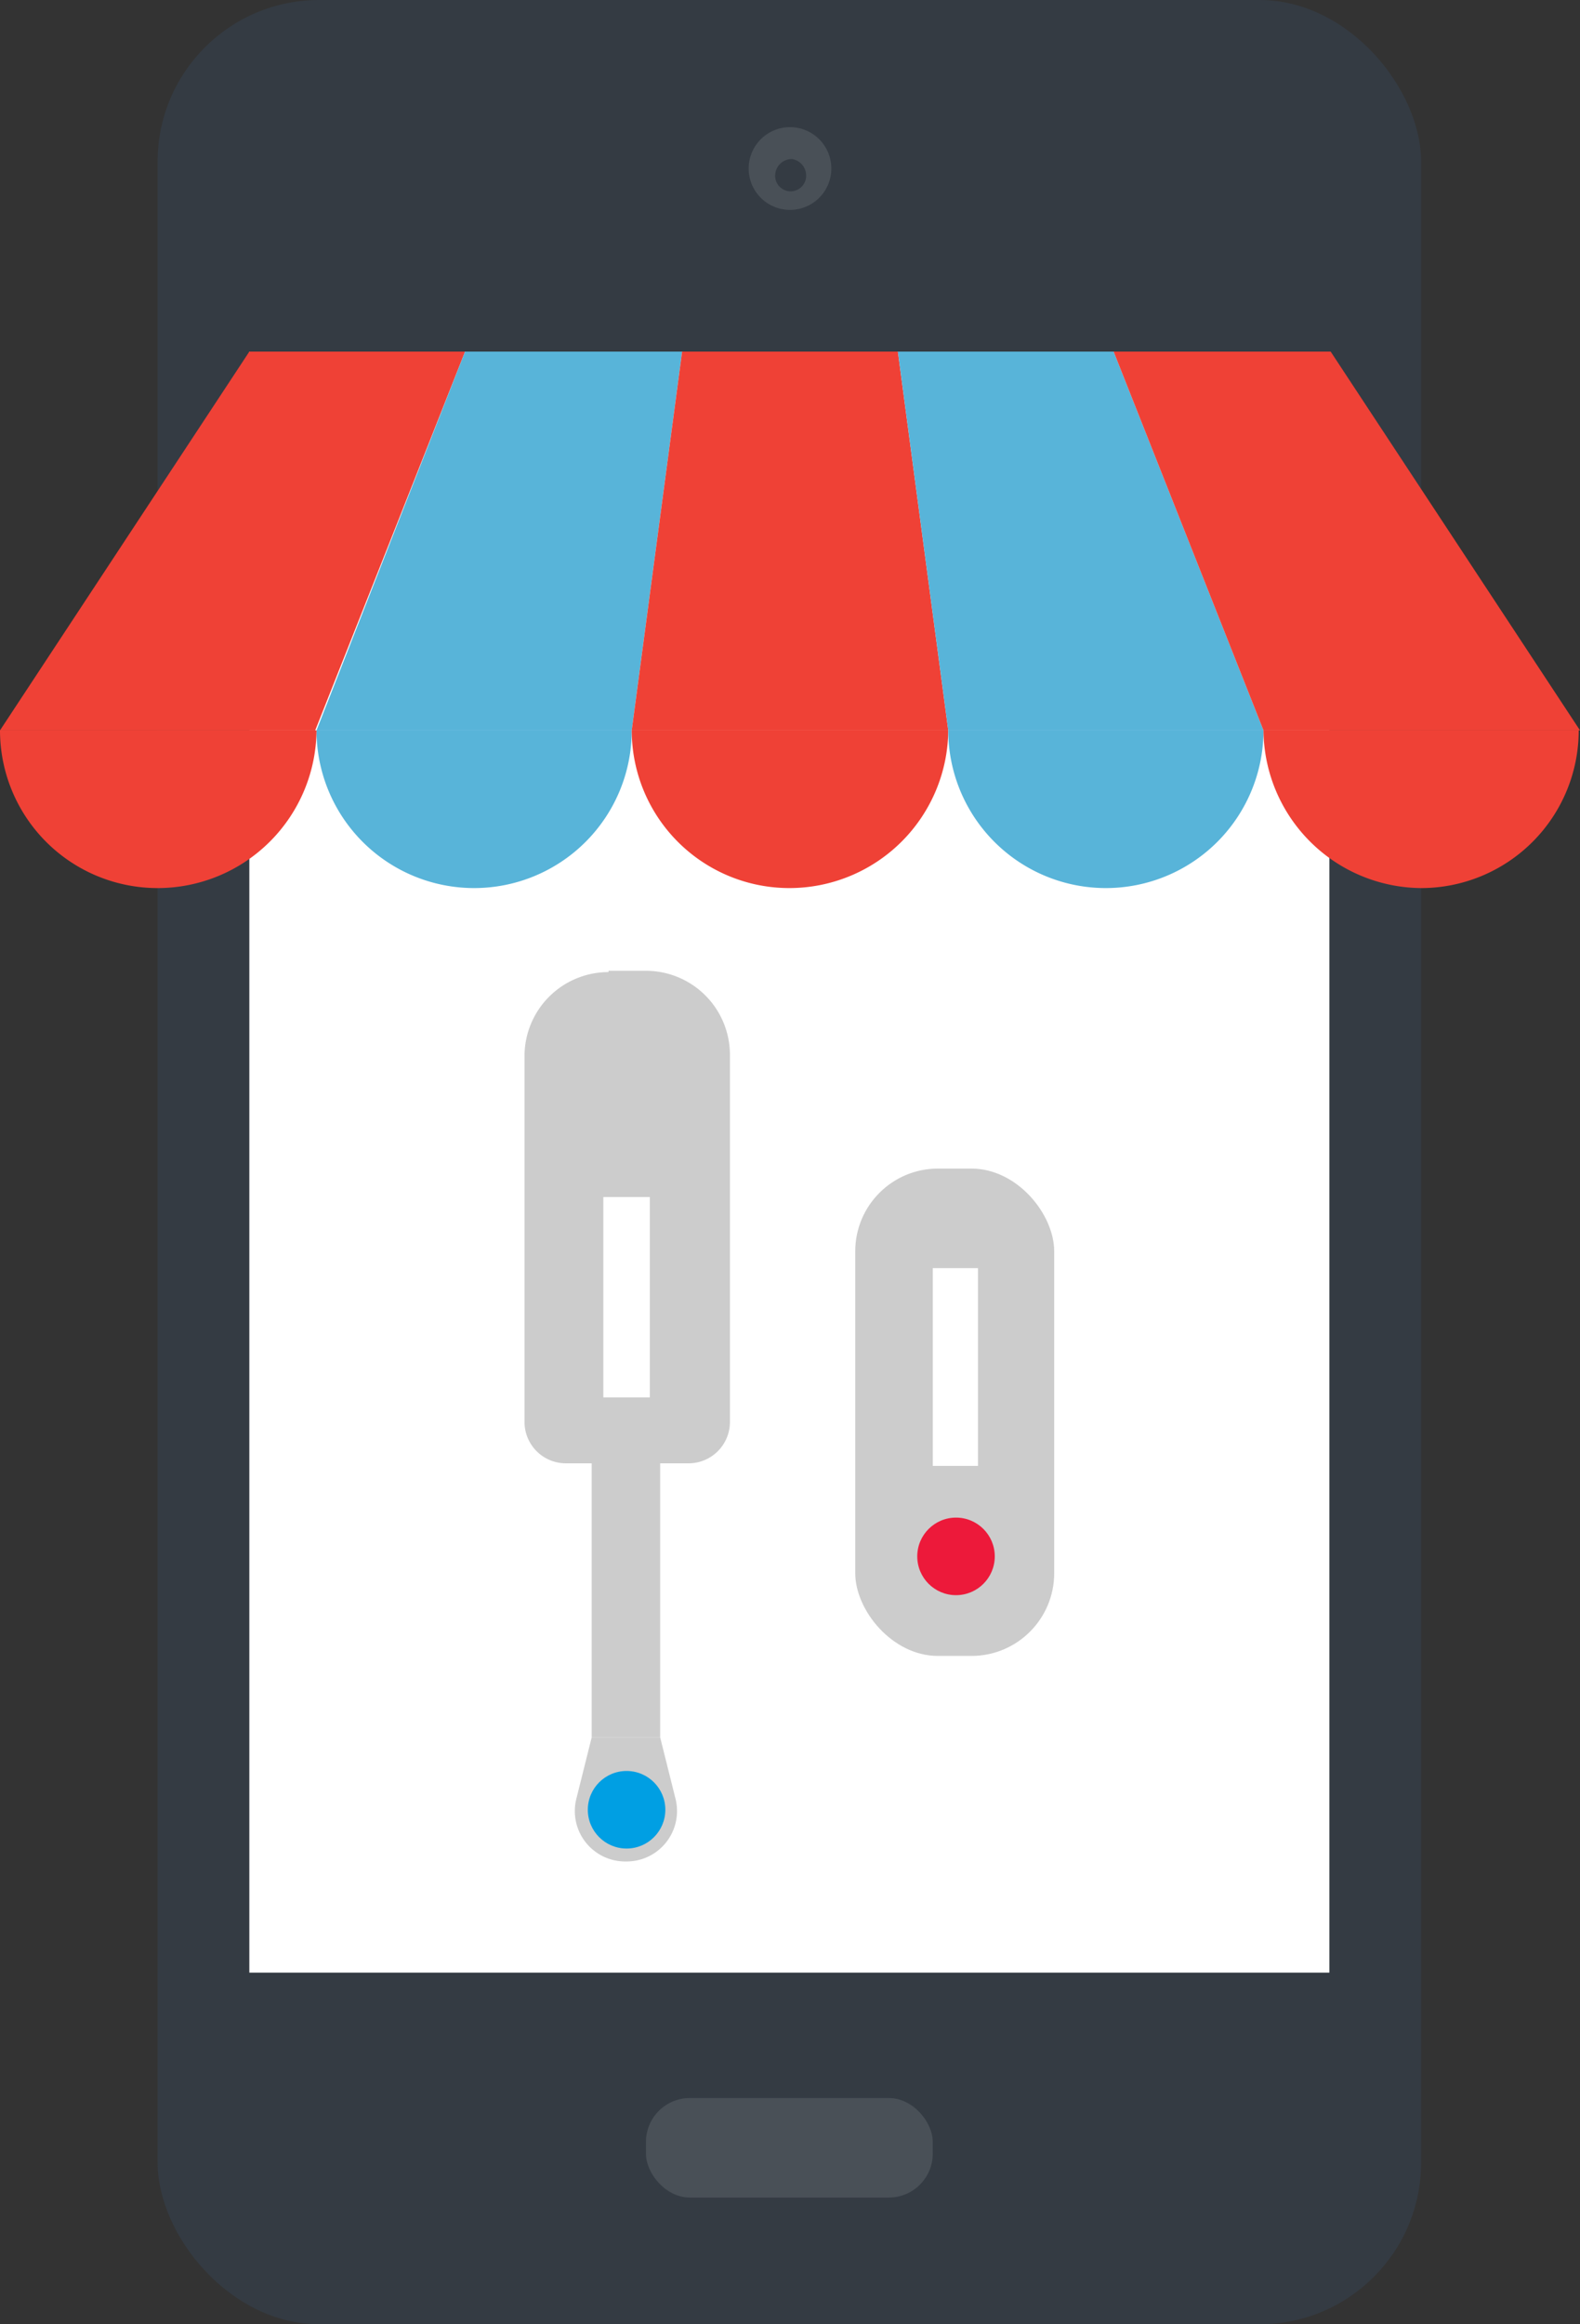 <svg xmlns="http://www.w3.org/2000/svg" viewBox="0 0 12.23 17.98"><rect x="0" y="0" width="12.23" height="17.98" fill="#333333" stroke="none"/><defs><style>.cls-1{fill:#343b43;}.cls-2{fill:#fff;}.cls-3{fill:#495057;}.cls-4{fill:#58b4d9;}.cls-5{fill:#ef4136;}.cls-6{fill:#ccc;}.cls-7{fill:#009fe3;}.cls-8{fill:#ed193a;}</style></defs><title>label-table-icon-9</title><g id="Layer_2" data-name="Layer 2"><g id="pop-up"><rect class="cls-1" x="1.22" width="9.78" height="17.98" rx="1.25"/><rect class="cls-2" x="1.93" y="2.72" width="8.36" height="12.54"/><rect class="cls-3" x="5" y="16.23" width="2.22" height="0.77" rx="0.34"/><path class="cls-3" d="M6.43,1.36a.32.32,0,0,1-.63,0,.32.32,0,1,1,.63,0Z"/><path class="cls-1" d="M6.24,1.36a.12.12,0,0,1-.12.12A.12.12,0,0,1,6,1.36a.13.13,0,0,1,.13-.13A.13.13,0,0,1,6.24,1.36Z"/><path class="cls-4" d="M3.67,6.87A1.22,1.22,0,0,0,4.89,5.65H2.45A1.22,1.22,0,0,0,3.67,6.87Z"/><path class="cls-5" d="M1.22,6.87A1.23,1.23,0,0,0,2.45,5.65H0A1.22,1.22,0,0,0,1.22,6.87Z"/><path class="cls-5" d="M6.11,6.87A1.23,1.23,0,0,0,7.34,5.65H4.89A1.22,1.22,0,0,0,6.11,6.87Z"/><path class="cls-4" d="M8.56,6.87A1.22,1.22,0,0,0,9.78,5.65H7.34A1.22,1.22,0,0,0,8.56,6.87Z"/><path class="cls-5" d="M11,6.87a1.22,1.22,0,0,0,1.22-1.22H9.78A1.23,1.23,0,0,0,11,6.87Z"/><polygon class="cls-5" points="3.6 2.72 1.93 2.72 0 5.65 2.44 5.65 3.6 2.72"/><polygon class="cls-4" points="5.28 2.72 3.6 2.72 2.45 5.65 4.89 5.65 5.28 2.72"/><polygon class="cls-5" points="6.95 2.72 5.28 2.72 4.89 5.65 7.34 5.65 6.95 2.72"/><polygon class="cls-4" points="8.62 2.72 6.95 2.72 7.34 5.65 9.78 5.65 8.62 2.72"/><polygon class="cls-5" points="10.3 2.72 8.62 2.72 9.78 5.65 12.23 5.65 10.3 2.72"/><path class="cls-6" d="M4.71,7.51H5a.65.65,0,0,1,.65.65V11a.32.32,0,0,1-.32.32H4.38A.32.32,0,0,1,4.06,11V8.17a.65.65,0,0,1,.65-.65Z"/><rect class="cls-6" x="4.58" y="10.04" width="0.53" height="3.4"/><path class="cls-6" d="M4.85,14.4h0a.39.39,0,0,1-.39-.48l.12-.48h.53l.12.48A.39.39,0,0,1,4.85,14.4Z"/><rect class="cls-2" x="4.67" y="9.26" width="0.36" height="1.55"/><circle class="cls-7" cx="4.85" cy="14" r="0.3"/><rect class="cls-6" x="6.62" y="9.04" width="1.54" height="3.77" rx="0.64"/><circle class="cls-8" cx="7.4" cy="12.04" r="0.3"/><rect class="cls-2" x="7.22" y="9.81" width="0.35" height="1.53"/></g></g></svg>